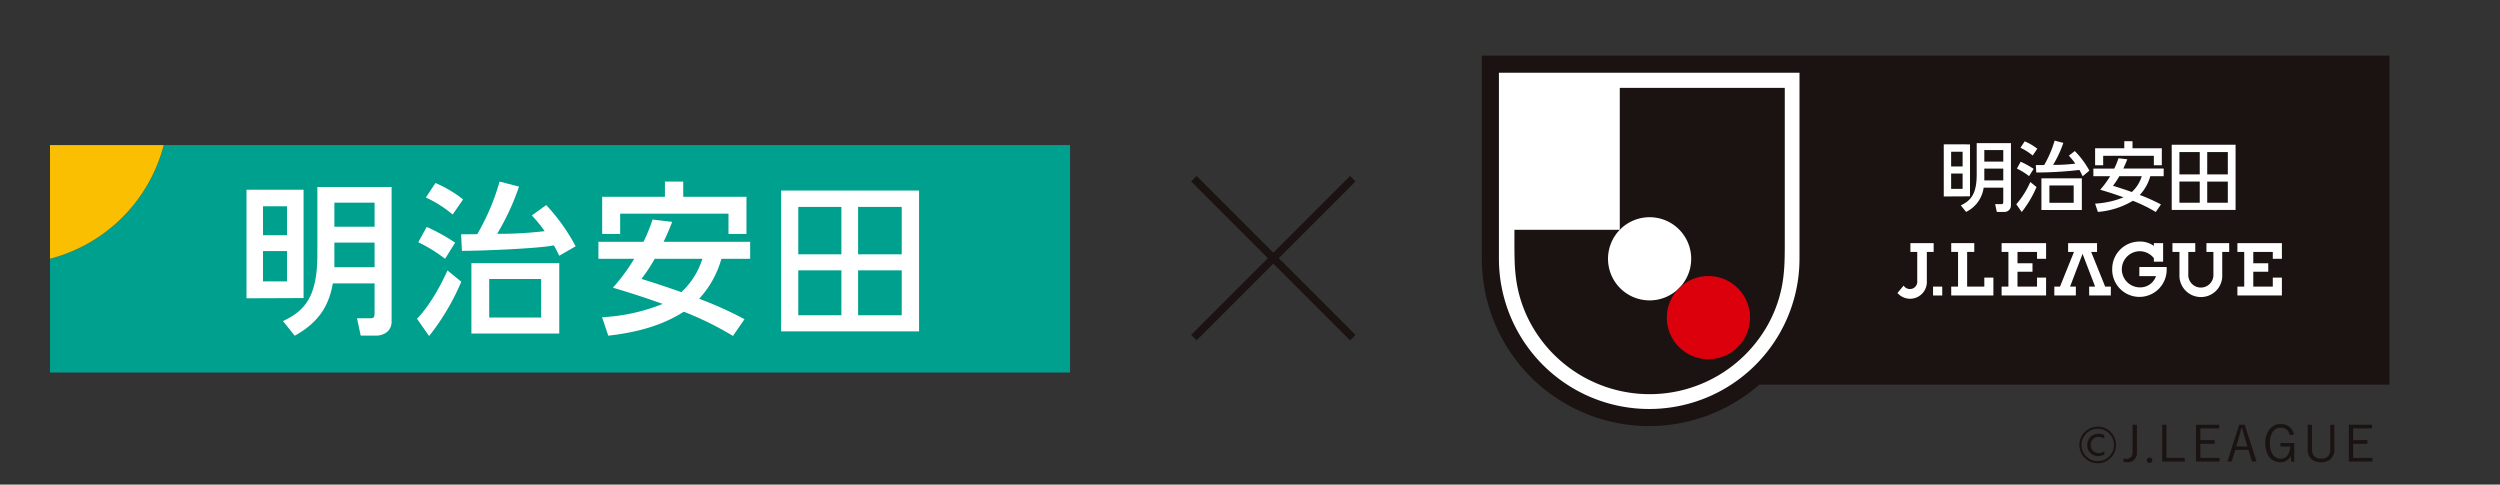 <svg xmlns="http://www.w3.org/2000/svg" xmlns:xlink="http://www.w3.org/1999/xlink" width="650" height="126" viewBox="0 0 650 126">
  <rect x="0" y="0" width="650" height="126" fill="#333333" stroke="none"/>
  <defs>
    <clipPath id="clip-path">
      <rect id="Rectangle_7308" data-name="Rectangle 7308" width="650" height="126" transform="translate(12638 -11407)" fill="#fff"/>
    </clipPath>
    <clipPath id="clip-path-2">
      <rect id="Rectangle_7277" data-name="Rectangle 7277" width="264.522" height="125.078" fill="none"/>
    </clipPath>
  </defs>
  <g id="Mask_Group_240" data-name="Mask Group 240" transform="translate(-12638 11407)" clip-path="url(#clip-path)">
    <g id="Group_18607" data-name="Group 18607" transform="translate(12651 -11407)">
      <g id="Group_18572" data-name="Group 18572" transform="translate(0 0)">
        <g id="Group_18575" data-name="Group 18575">
          <path id="Path_21275" data-name="Path 21275" d="M5.789.209A4.588,4.588,0,0,1,2.422-1.184,4.588,4.588,0,0,1,1.028-4.551,4.588,4.588,0,0,1,2.422-7.919,4.588,4.588,0,0,1,5.789-9.312,4.58,4.58,0,0,1,9.15-7.919a4.588,4.588,0,0,1,1.393,3.367A4.588,4.588,0,0,1,9.15-1.184,4.58,4.58,0,0,1,5.789.209Zm0-8.963A4.048,4.048,0,0,0,2.818-7.522,4.048,4.048,0,0,0,1.587-4.551,4.038,4.038,0,0,0,2.818-1.584,4.054,4.054,0,0,0,5.789-.355,4.043,4.043,0,0,0,8.757-1.584,4.043,4.043,0,0,0,9.985-4.551,4.054,4.054,0,0,0,8.757-7.522,4.038,4.038,0,0,0,5.789-8.753Zm1.72,6.665a2.8,2.8,0,0,1-1.574.438,2.834,2.834,0,0,1-2.044-.793,2.642,2.642,0,0,1-.825-1.987A2.948,2.948,0,0,1,3.91-6.64a3.009,3.009,0,0,1,2.2-.825,2.8,2.8,0,0,1,1.377.336v.952A2.191,2.191,0,0,0,6.03-6.633a2.017,2.017,0,0,0-1.476.571,2.057,2.057,0,0,0-.581,1.536,1.98,1.98,0,0,0,.594,1.5,2.1,2.1,0,0,0,1.508.565,2.174,2.174,0,0,0,1.435-.5Zm8.468-7.725v7.2a2.438,2.438,0,0,1-.863,2.05,2.694,2.694,0,0,1-1.695.514q-.241,0-.9-.051l-.051-.927a5.521,5.521,0,0,0,.9.07,1.346,1.346,0,0,0,1.1-.5,1.967,1.967,0,0,0,.387-1.289V-9.813ZM19.253.14a.674.674,0,0,1-.5-.209.689.689,0,0,1-.206-.5.7.7,0,0,1,.206-.5.669.669,0,0,1,.5-.213.686.686,0,0,1,.508.213.7.7,0,0,1,.209.5.684.684,0,0,1-.209.5A.692.692,0,0,1,19.253.14ZM23.67-9.813V-1.2h4.748v.965H22.54V-9.813Zm13.7,0v.952h-4.9V-5.8h3.707v.952H32.474v3.656h4.989v.952H31.344V-9.813Zm6.633,0L47.085-.235H45.9l-.927-3.041H41.563L40.6-.235h-1.1l3.079-9.579Zm.724,5.656-.711-2.33q-.279-.9-.679-2.457h-.2q-.324,1.352-.66,2.444l-.7,2.342ZM56.822-7.332l-1.1.286a2.281,2.281,0,0,0-2.33-2.006,2.424,2.424,0,0,0-2.139,1.168,5.145,5.145,0,0,0-.7,2.863,4.84,4.84,0,0,0,.87,3.129,2.4,2.4,0,0,0,1.955.9,2.089,2.089,0,0,0,1.873-1.035,4.223,4.223,0,0,0,.571-2.114H53.286v-.92h3.6V-.2h-.793l-.127-1.536A2.854,2.854,0,0,1,54.8-.432a2.99,2.99,0,0,1-1.511.381,3.47,3.47,0,0,1-2.964-1.466,5.784,5.784,0,0,1-.965-3.491,5.35,5.35,0,0,1,1.295-3.834,3.6,3.6,0,0,1,2.723-1.143,3.422,3.422,0,0,1,2.342.819A3.772,3.772,0,0,1,56.822-7.332ZM67.315-9.813v6.379A3.209,3.209,0,0,1,66.2-.768a3.659,3.659,0,0,1-2.349.717,3.5,3.5,0,0,1-2.609-.933,3.341,3.341,0,0,1-.863-2.45V-9.813h1.13v6.341q0,2.482,2.368,2.482t2.368-2.482V-9.813Zm9.788,0v.952H72.2V-5.8h3.707v.952H72.2v3.656h4.989v.952H71.072V-9.813Z" transform="translate(526.621 120.24)" fill="#1a1311"/>
          <g id="Group_18568" data-name="Group 18568" transform="translate(357.816)">
            <g id="Group_18567" data-name="Group 18567" clip-path="url(#clip-path-2)">
              <path id="Path_21160" data-name="Path 21160" d="M226.416,8.524v52.8a43.491,43.491,0,0,0,72.151,32.737H462.411V8.524Z" transform="translate(-211.953 5.938)" fill="#1a1311"/>
              <path id="Path_21161" data-name="Path 21161" d="M307.18,59.5a39.073,39.073,0,1,1-78.146,0V11.142H307.18Z" transform="translate(-210.129 7.762)" fill="#fff"/>
              <path id="Path_21162" data-name="Path 21162" d="M231.41,52.186V50.374H258.8V13.464h42.9V52.186c0,2.021.01,4.04-.051,6.061a43.842,43.842,0,0,1-.553,6.03,33.916,33.916,0,0,1-4.111,11.339,35.219,35.219,0,0,1-60.858,0,33.883,33.883,0,0,1-4.113-11.339,43.582,43.582,0,0,1-.553-6.03c-.061-2.021-.051-4.04-.051-6.061" transform="translate(-208.474 9.38)" fill="#1a1311"/>
              <path id="Path_21163" data-name="Path 21163" d="M256.564,33.285A10.814,10.814,0,1,0,267.379,44.1a10.814,10.814,0,0,0-10.815-10.815" transform="translate(-198.483 23.189)" fill="#fff"/>
              <path id="Path_21164" data-name="Path 21164" d="M276.392,53.112A10.814,10.814,0,1,1,265.577,42.3a10.814,10.814,0,0,1,10.815,10.813" transform="translate(-192.203 29.469)" fill="#dc000c"/>
              <path id="Path_21165" data-name="Path 21165" d="M302.1,28.274h-2.983V24.447H302.1Zm-4.9-5.75V36.072l6.821-.036V22.524ZM302.1,34.1h-2.983V30.108H302.1Zm3.663-11.9v8.144c0,5.124-1.53,6.8-4.135,8.044l1.373,1.7a8.241,8.241,0,0,0,4.571-6.308h5.1v3.59c0,.606-.109.7-.619.7h-1.49l.429,2.017H312.9a1.68,1.68,0,0,0,1.77-1.7V22.2Zm6.912,4.8h-4.931V24.014h4.931Zm0,4.893h-4.931V28.834h4.931Zm18.305,5.831h-6.312V33.208h6.312Zm-8.39,1.858H333.1v-8.22H322.588Zm-1.452-11.665.117,1.922a98.472,98.472,0,0,0,11.215-.663c.462.811.638,1.23.84,1.646l1.749-1.473a23.006,23.006,0,0,0-3.789-5.092l-1.551,1.213a17.129,17.129,0,0,1,1.681,2.056,44.308,44.308,0,0,1-5.774.336,28.9,28.9,0,0,0,2.664-5.726l-2.267-.587a28.568,28.568,0,0,1-2.711,6.346Zm-4-4.508a14.939,14.939,0,0,1,3.181,2.017l1.2-1.765a14.227,14.227,0,0,0-3.268-1.931Zm-.921,5.409a17.96,17.96,0,0,1,3.168,1.963l1.179-1.89a22.965,22.965,0,0,0-3.37-1.851Zm3.485,3.492a22.364,22.364,0,0,1-3.643,5.786l1.412,2.014a27.714,27.714,0,0,0,3.84-6.491Zm28.981-1.51a9.268,9.268,0,0,1-2.584,4.111c-1.585-.563-3.2-1.091-4.9-1.624A18.919,18.919,0,0,0,342.84,30.8Zm-6.055-4.666a20.586,20.586,0,0,1-1.1,2.684H336.1V30.8h4.35a21.855,21.855,0,0,1-2.576,3.512c2.5.741,4.3,1.347,6.064,1.978a22.7,22.7,0,0,1-7.391,1.641l.723,2.155a21.026,21.026,0,0,0,9.1-2.893,38.127,38.127,0,0,1,5.945,2.917l1.357-1.965a46.438,46.438,0,0,0-5.5-2.465A11.912,11.912,0,0,0,350.9,30.8h3.477V28.816H343.889c.655-1.432.84-1.9,1.035-2.408Zm-6.078,1.822h2.1V25.5h13.173v2.45h2.072V23.542h-7.623V21.7h-2.136v1.839H336.55Zm27.206,2.377h-5.285v-5.8h5.285Zm-7.289,9.244h16.607V22.623H356.468Zm7.289-1.88h-5.285v-5.5h5.285Zm7.3-7.364H365.7v-5.8h5.358Zm0,7.364H365.7v-5.5h5.358Z" transform="translate(-162.638 15.011)" fill="#fff"/>
              <path id="Path_21166" data-name="Path 21166" d="M291.715,48.3l-1.61,1.917a4.354,4.354,0,0,0,7.637-3.091V39.54h1.775V37.255H293.47V39.54h1.778v7.506a1.92,1.92,0,0,1-3.532,1.252" transform="translate(-167.582 25.955)" fill="#fff"/>
              <rect id="Rectangle_7276" data-name="Rectangle 7276" width="2.388" height="2.309" transform="translate(131.777 74.517)" fill="#fff"/>
              <path id="Path_21167" data-name="Path 21167" d="M310.193,44.7v3.866h5.081v-2.34h2.354V50.87H306.065V48.563h1.77V39.541h-1.77V37.255h11.565v4.077h-2.354V39.541h-5.081V42.49h3.9V44.7Z" transform="translate(-156.463 25.955)" fill="#fff"/>
              <path id="Path_21168" data-name="Path 21168" d="M333.847,41.34a4.708,4.708,0,0,0-3.605-1.812,4.7,4.7,0,1,0-.054,9.4,4.312,4.312,0,0,0,4.211-2.915h-4.33V43.635h7.094c.007.2.01.329.01.433a7.084,7.084,0,1,1-14.159,0,7.093,7.093,0,0,1,7.123-7.053,6.114,6.114,0,0,1,3.711,1.137v-.731h2.4v4.827h-2.4Z" transform="translate(-144.655 25.788)" fill="#fff"/>
              <path id="Path_21169" data-name="Path 21169" d="M325.244,37.255v2.286h-1.521l3.636,9.021h1.473V50.87H323.2V48.562h1.547l-3.263-8.516-3.246,8.516h1.5V50.87h-5.6V48.562h1.479l3.636-9.021h-1.526V37.255Z" transform="translate(-150.833 25.954)" fill="#fff"/>
              <path id="Path_21170" data-name="Path 21170" d="M339.63,51.276a5.574,5.574,0,0,1-5.563-5.825V39.54h-1.822V37.255h5.933V39.54h-1.809v5.789a3.269,3.269,0,1,0,6.524,0V39.54h-1.807V37.255H347V39.54h-1.81v5.911a5.53,5.53,0,0,1-5.563,5.825" transform="translate(-138.225 25.955)" fill="#fff"/>
              <path id="Path_21171" data-name="Path 21171" d="M346.328,44.7v3.866H351.4v-2.34h2.366V50.87H342.2V48.563h1.775V39.541H342.2V37.255h11.568v4.077H351.4V39.541h-5.072V42.49h3.891V44.7Z" transform="translate(-131.29 25.955)" fill="#fff"/>
              <path id="Path_21172" data-name="Path 21172" d="M304.336,37.255h-5.992v2.286h1.776v9.021h-1.776V50.87h10.962V46.223h-2.357v2.34h-4.466V39.541h1.854Z" transform="translate(-161.842 25.954)" fill="#fff"/>
            </g>
          </g>
          <g id="Group_18574" data-name="Group 18574" transform="translate(0 37.71)">
            <path id="Path_55" data-name="Path 55" d="M29.574,0A41.233,41.233,0,0,1,0,29.574V59.151H265.219V0Z" transform="translate(0 0)" fill="#00a08e"/>
            <path id="Path_56" data-name="Path 56" d="M29.574,0H0V29.574A41.232,41.232,0,0,0,29.574,0" transform="translate(0 0)" fill="#fabf00"/>
            <path id="Path_57" data-name="Path 57" d="M241.144,59.427c0,10.887-3.245,14.555-8.85,17.208l-.094.044,3.057,3.8.06-.034c7.215-3.97,9.038-9.077,9.852-13.564h10.854v7.635c0,1.291-.256,1.432-1.268,1.432h-3.3l.963,4.5h4.158a4.615,4.615,0,0,0,2.272-.644,3.4,3.4,0,0,0,1.6-3.107V41.81h-19.3V59.427Zm14.881,3.245H245.568V56.263h10.457Zm0-10.535H245.568V45.892h10.457Z" transform="translate(-171.633 -30.904)" fill="#fff"/>
            <path id="Path_58" data-name="Path 58" d="M210.714,72.72V44.56H195.88V72.78l14.753-.057ZM200.171,48.856h6.245v7.523h-6.245Zm0,11.652h6.245v7.875h-6.245Z" transform="translate(-144.787 -32.937)" fill="#fff"/>
            <path id="Path_59" data-name="Path 59" d="M728.75,81.977h35.868V45.36H728.75Zm31.363-4.194H748.769V66.107h11.344Zm0-15.846H748.769V49.614h11.344ZM744.429,77.782H733.213V66.107h11.216Zm0-15.846H733.213V49.614h11.216Z" transform="translate(-538.663 -33.528)" fill="#fff"/>
            <path id="Path_60" data-name="Path 60" d="M565.725,75.152l.11-.282-5.1-.61-.047.136a43.648,43.648,0,0,1-2.308,5.65H546.66v4.419h9.3a48.033,48.033,0,0,1-5.447,7.413l-.083.1.123.037c5.631,1.68,9.5,3,12.828,4.184a49.022,49.022,0,0,1-15.674,3.454l-.1.008,1.615,4.8.065-.008c8.209-.947,14.427-2.927,19.563-6.229a82.4,82.4,0,0,1,12.721,6.26l.065.042,3-4.353-.081-.044a95.928,95.928,0,0,0-11.7-5.274,25.436,25.436,0,0,0,5.777-10.381h7.478V80.045H563.612c1.315-2.822,1.719-3.873,2.113-4.893m-7.88,14.539a41.152,41.152,0,0,0,3.451-5.227h12.4a20.112,20.112,0,0,1-5.47,8.676c-3.193-1.14-6.591-2.269-10.381-3.448Z" transform="translate(-404.069 -54.89)" fill="#fff"/>
            <path id="Path_61" data-name="Path 61" d="M555.074,44.752h28.168v5.272h4.674V40.37H571.473V36.41h-4.76v3.96H550.4v9.654h4.674Z" transform="translate(-406.834 -26.913)" fill="#fff"/>
            <path id="Path_62" data-name="Path 62" d="M381.569,45.986l.07.055,2.666-3.868.044-.065-.065-.047a31.668,31.668,0,0,0-7.058-4.184l-.063-.026-2.494,3.764.083.042a31.09,31.09,0,0,1,6.816,4.33" transform="translate(-276.941 -27.977)" fill="#fff"/>
            <path id="Path_63" data-name="Path 63" d="M373.722,125.1c-1.341,2.974-4.142,8.542-7.825,12.416l-.047.049,3.135,4.484.071-.083a60.354,60.354,0,0,0,8.276-13.978l.023-.057L373.766,125Z" transform="translate(-270.422 -92.395)" fill="#fff"/>
            <path id="Path_64" data-name="Path 64" d="M373.989,89.85l.07.052,2.616-4.192-.068-.044a48.433,48.433,0,0,0-7.262-4.014l-.068-.031L367.09,85.6l.076.039a39.436,39.436,0,0,1,6.821,4.21Z" transform="translate(-271.338 -60.33)" fill="#fff"/>
            <path id="Path_65" data-name="Path 65" d="M420.05,136.038h22.842v-18.3H420.05Zm18.126-4.155H424.682V121.864h13.493Z" transform="translate(-310.484 -87.029)" fill="#fff"/>
            <path id="Path_66" data-name="Path 66" d="M431.925,42.566l-.05-.052-3.738,2.7.063.068a37.028,37.028,0,0,1,3.274,4.017,99.371,99.371,0,0,1-12.361.7,63.163,63.163,0,0,0,5.66-12.2l.029-.083-5.052-1.3-.023.076a59.519,59.519,0,0,1-5.785,13.595l-4.21.037.224,4.3h.078c5.858-.031,19.769-.608,23.822-1.422.663,1.163,1.049,1.941,1.367,2.608l.039.081,4.194-2.415.07-.039-.039-.07a50.43,50.43,0,0,0-7.562-10.6" transform="translate(-302.856 -26.913)" fill="#fff"/>
            <rect id="Rectangle_426" data-name="Rectangle 426" width="265.219" height="59.151" transform="translate(0 0)" fill="none"/>
          </g>
        </g>
      </g>
      <line id="Line_1771" data-name="Line 1771" x2="41.309" y2="41.309" transform="translate(297.412 46.461)" fill="none" stroke="#1a1311" stroke-miterlimit="10" stroke-width="2"/>
      <line id="Line_1772" data-name="Line 1772" x1="41.309" y2="41.309" transform="translate(297.412 46.461)" fill="none" stroke="#1a1311" stroke-miterlimit="10" stroke-width="2"/>
    </g>
  </g>
</svg>
